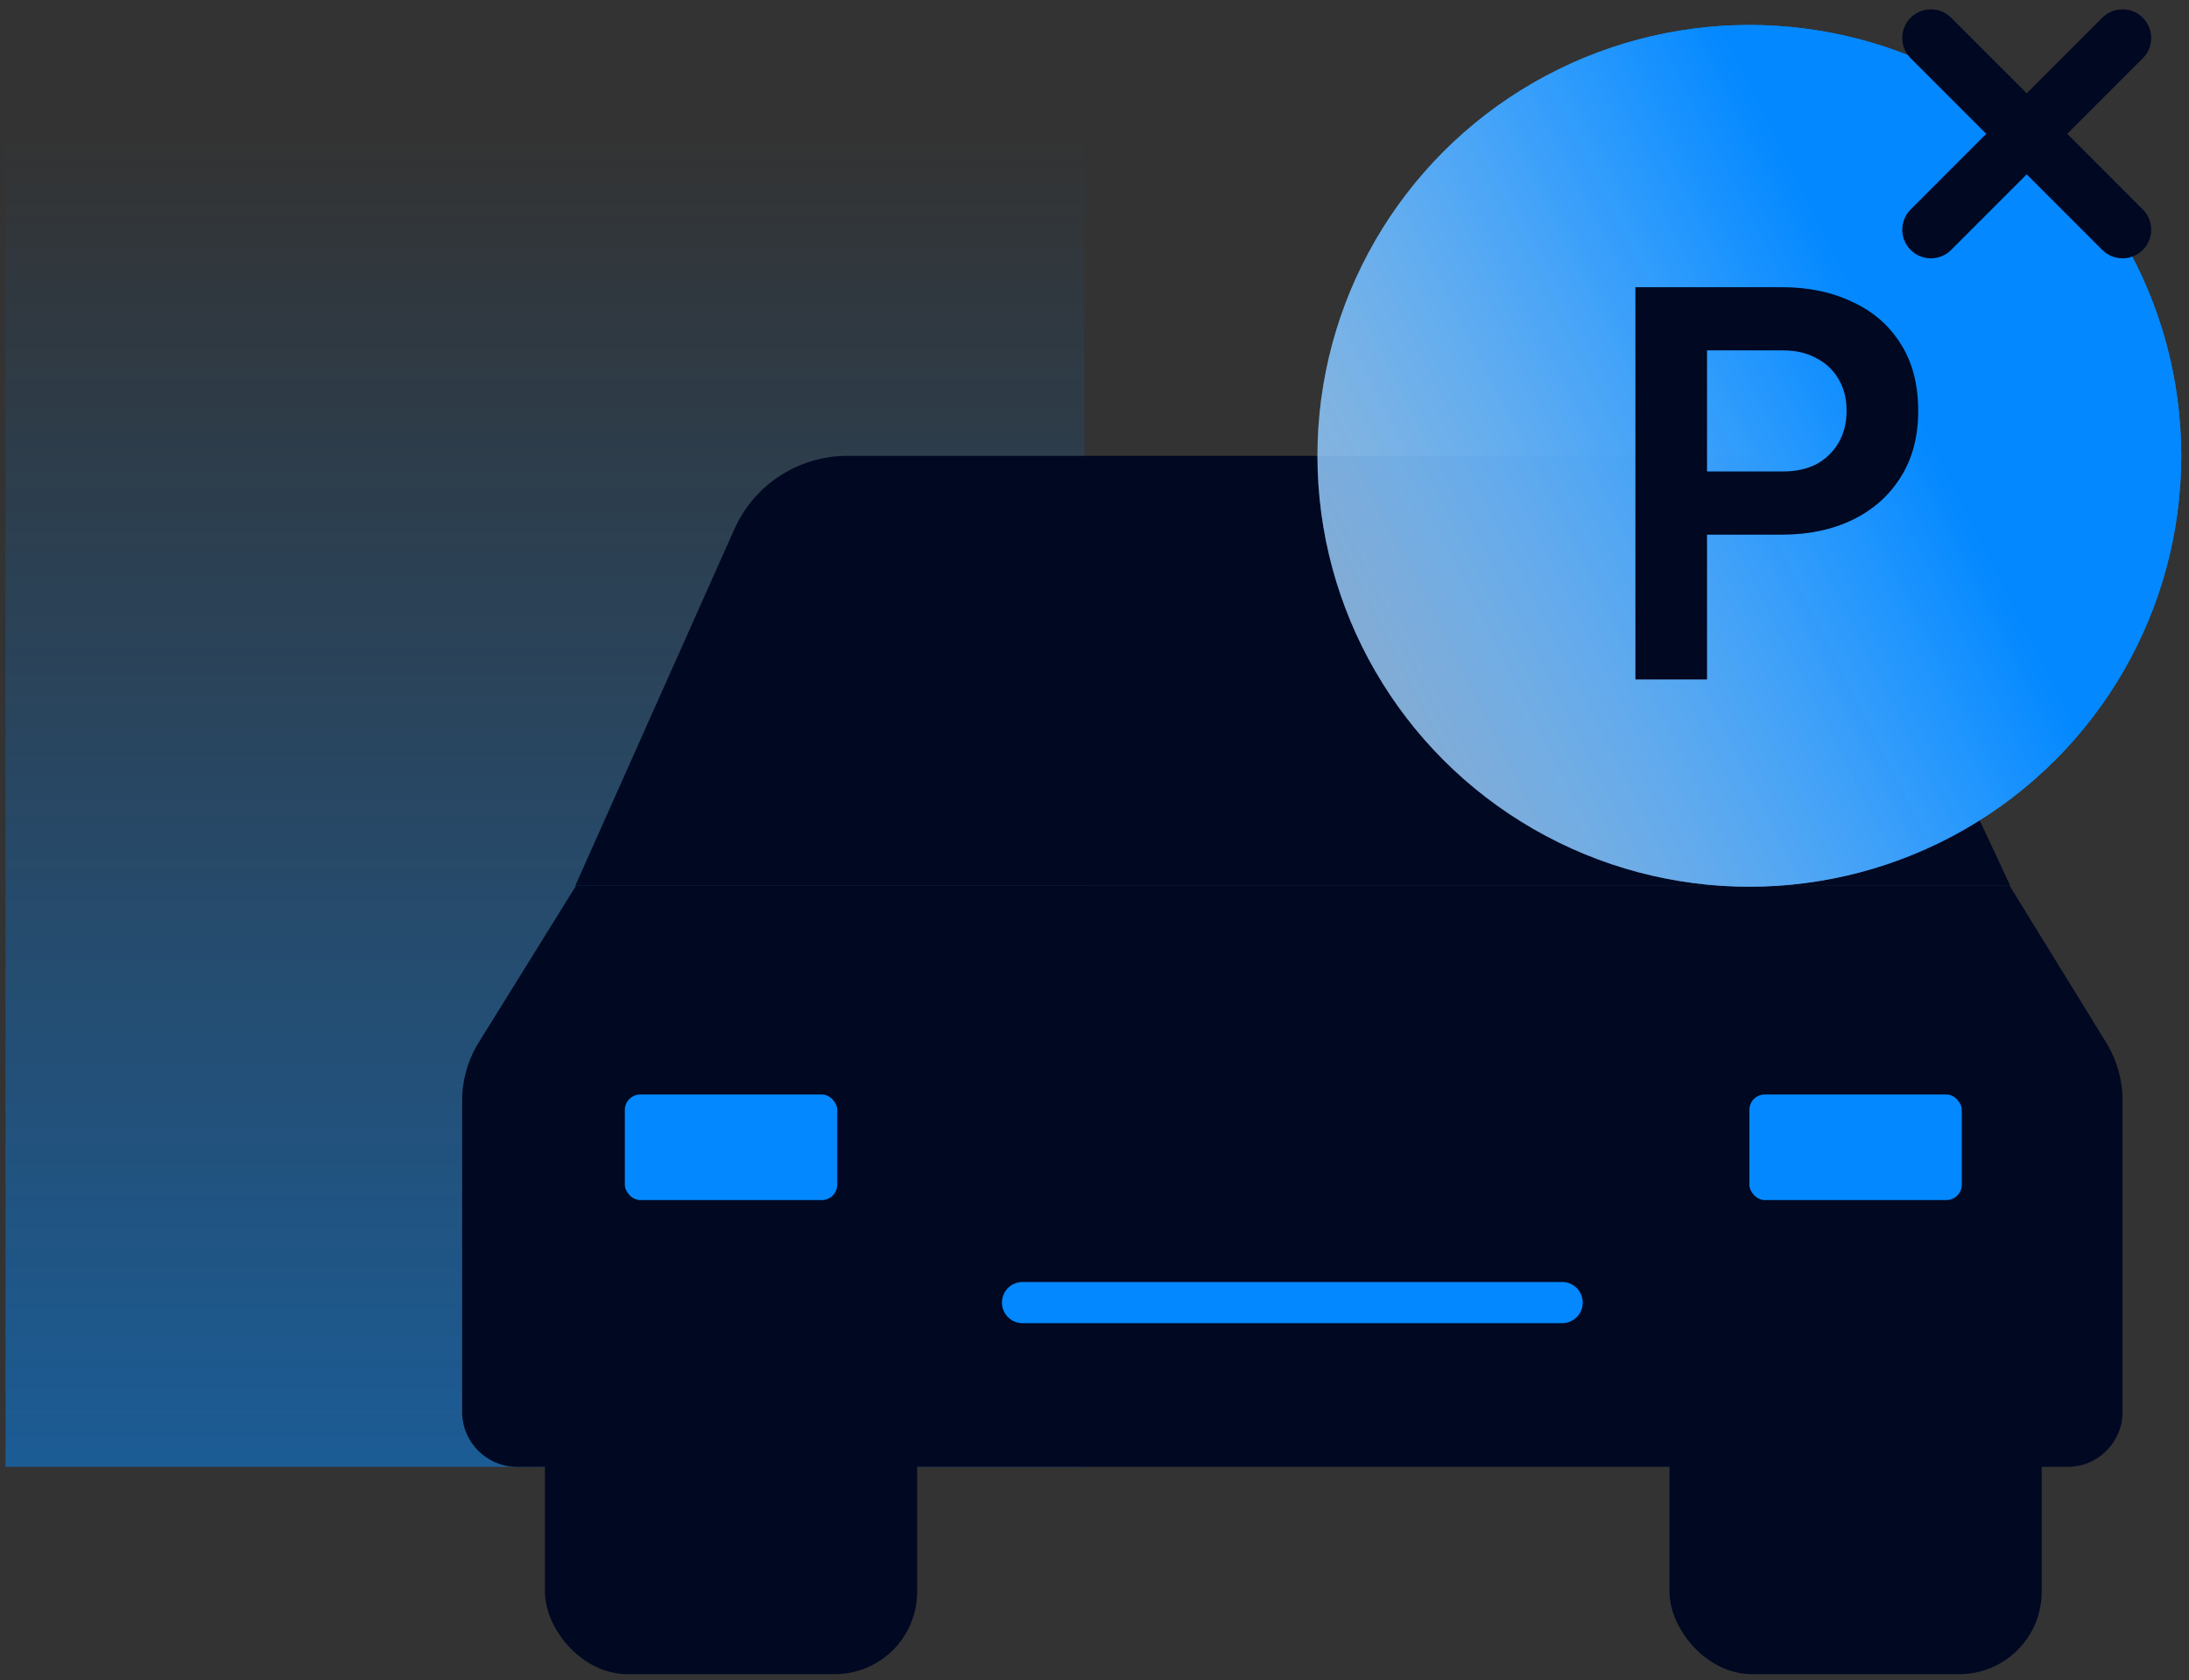 <svg width="142" height="109" viewBox="0 0 142 109" fill="none" xmlns="http://www.w3.org/2000/svg">
<rect x="0" y="0" width="142" height="109" fill="#333333" stroke="none"/>
<rect x="0.358" y="8.683" width="69.984" height="86.486" fill="url(#paint0_linear_1_864)" fill-opacity="0.48"/>
<path d="M53.59 57.457L37.374 57.457L31.051 67.643C30.351 68.772 29.98 70.073 29.98 71.401V91.607C29.98 93.574 31.575 95.169 33.542 95.169L134.126 95.169C136.094 95.169 137.689 93.574 137.689 91.607V71.386C137.689 70.068 137.323 68.775 136.632 67.652L130.357 57.457L116.477 57.457H53.59Z" fill="#000822"/>
<rect x="35.351" y="81.719" width="24.145" height="26.9" rx="5.344" fill="#000822"/>
<rect x="108.299" y="81.719" width="24.145" height="26.9" rx="5.344" fill="#000822"/>
<path d="M47.642 34.327C48.931 31.438 51.799 29.577 54.962 29.577H112.287C115.402 29.577 118.235 31.381 119.552 34.204L130.399 57.458H37.323L47.642 34.327Z" fill="#000822"/>
<path d="M66.332 84.512H101.336" stroke="#0388FF" stroke-width="2.672" stroke-linecap="round"/>
<ellipse cx="113.48" cy="29.576" rx="28.016" ry="27.955" fill="url(#paint1_linear_1_864)"/>
<ellipse cx="113.48" cy="29.576" rx="28.016" ry="27.955" fill="url(#paint2_linear_1_864)"/>
<path d="M106.089 44.083V18.633H115.586C117.317 18.633 118.843 18.952 120.164 19.59C121.507 20.204 122.555 21.115 123.306 22.322C124.058 23.507 124.434 24.953 124.434 26.661C124.434 28.346 124.047 29.792 123.272 30.999C122.521 32.184 121.485 33.094 120.164 33.732C118.843 34.37 117.317 34.689 115.586 34.689H110.735V44.083H106.089ZM110.735 30.589H115.654C116.497 30.589 117.226 30.43 117.841 30.111C118.456 29.77 118.934 29.303 119.275 28.71C119.617 28.118 119.788 27.435 119.788 26.661C119.788 25.864 119.617 25.181 119.275 24.611C118.934 24.019 118.456 23.564 117.841 23.245C117.226 22.903 116.497 22.732 115.654 22.732H110.735V30.589Z" fill="#000822"/>
<path d="M125.257 14.903L137.689 2.463" stroke="#000822" stroke-width="3.715" stroke-linecap="round"/>
<path d="M137.689 14.903L125.257 2.463" stroke="#000822" stroke-width="3.715" stroke-linecap="round"/>
<rect x="40.533" y="71.012" width="13.78" height="6.849" rx="1" fill="#0388FF"/>
<rect x="113.48" y="71.012" width="13.78" height="6.849" rx="1" fill="#0388FF"/>
<defs>
<linearGradient id="paint0_linear_1_864" x1="35.35" y1="8.683" x2="35.35" y2="95.169" gradientUnits="userSpaceOnUse">
<stop stop-color="#0388FF" stop-opacity="0"/>
<stop offset="1" stop-color="#0388FF"/>
</linearGradient>
<linearGradient id="paint1_linear_1_864" x1="66.188" y1="49.778" x2="121.788" y2="21.607" gradientUnits="userSpaceOnUse">
<stop stop-color="white" stop-opacity="0.3"/>
<stop offset="1" stop-color="#0388FF"/>
</linearGradient>
<linearGradient id="paint2_linear_1_864" x1="66.188" y1="49.778" x2="121.788" y2="21.607" gradientUnits="userSpaceOnUse">
<stop stop-color="white" stop-opacity="0.3"/>
<stop offset="1" stop-color="#0388FF"/>
</linearGradient>
</defs>
</svg>

